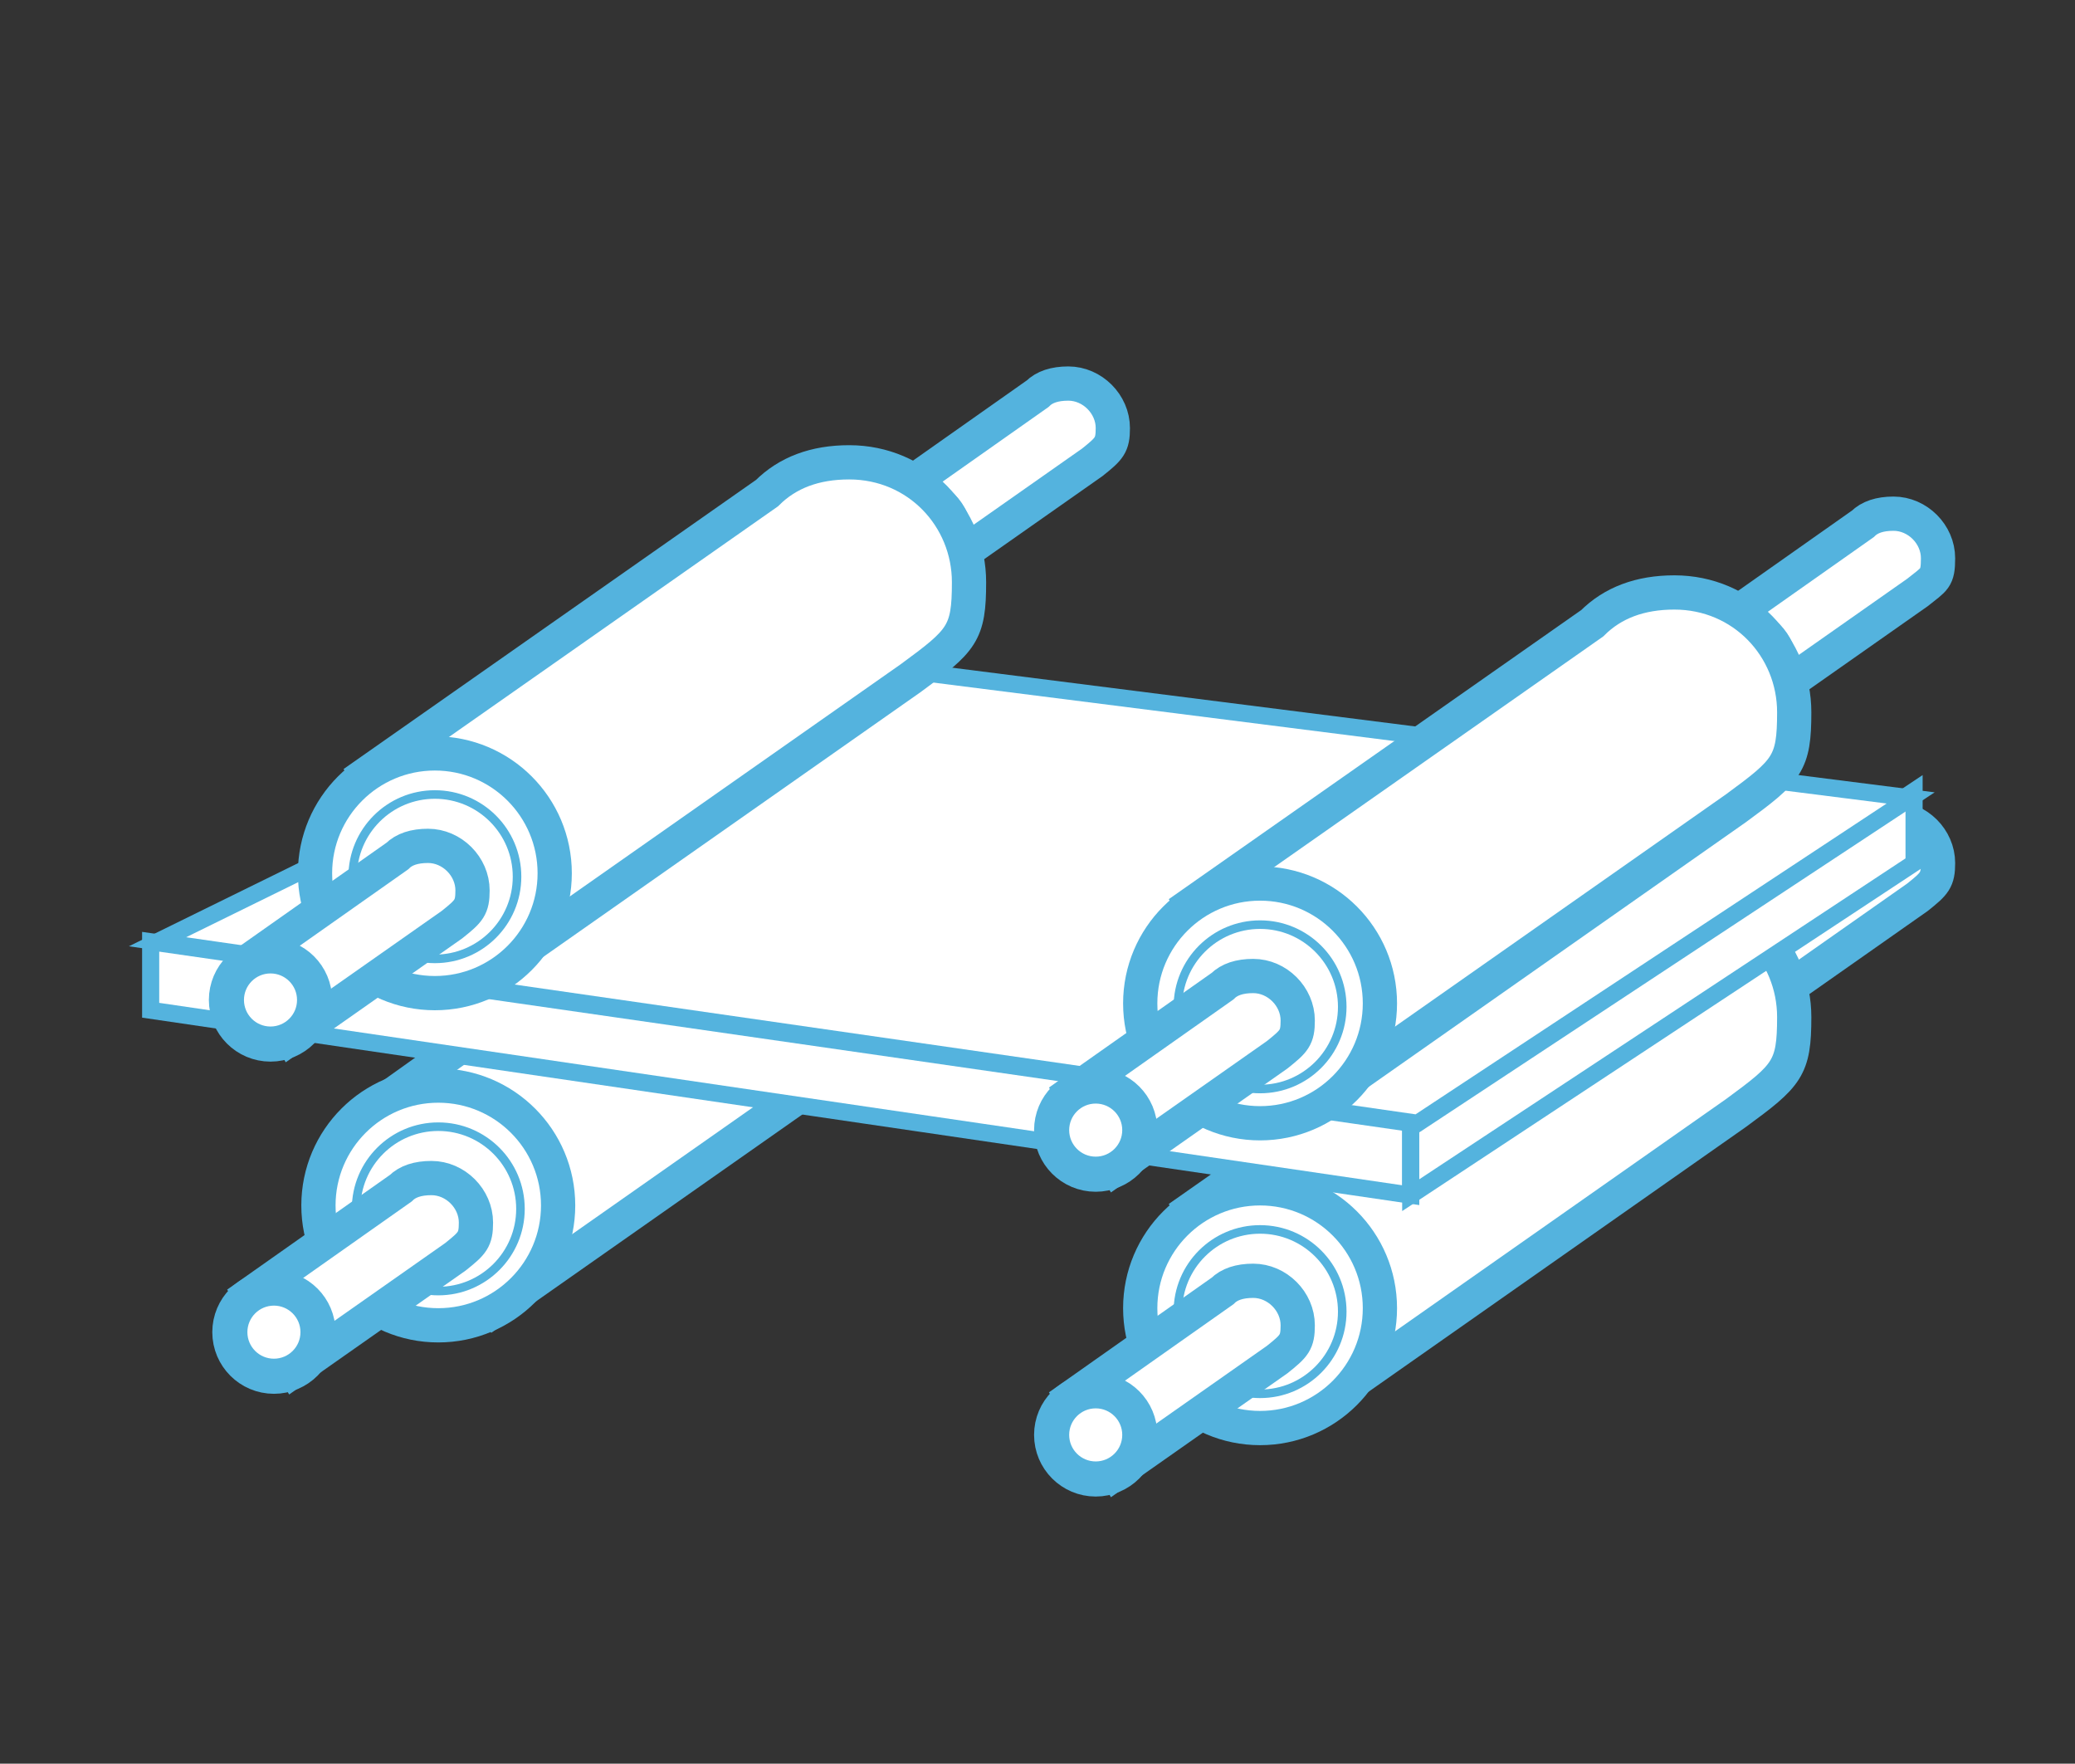 <?xml version="1.0" encoding="utf-8"?>
<!-- Generator: Adobe Illustrator 22.0.1, SVG Export Plug-In . SVG Version: 6.00 Build 0)  -->
<svg version="1.1" id="圖層_1" xmlns="http://www.w3.org/2000/svg" xmlns:xlink="http://www.w3.org/1999/xlink" x="0px" y="0px"
	 viewBox="0 0 60.6 51.5" style="enable-background:new 0 0 60.6 51.5;" xml:space="preserve">
<rect x="0" y="0" width="60.6" height="51.5" fill="#333333" stroke="none"/>
<style type="text/css">
	.st0{fill:#FFFFFF;stroke:#54B3DE;stroke-linecap:round;}
	.st1{fill:#FFFFFF;stroke:#54B3DE;stroke-width:0.25;stroke-linecap:round;}
	.st2{fill:#FFFFFF;stroke:#54B3DE;stroke-width:0.5;stroke-linecap:round;}
</style>
<g>
	<g>
		<path class="st0" d="M56.6,25.2c0-0.7-0.6-1.3-1.3-1.3c-0.4,0-0.7,0.1-0.9,0.3L50,27.3l1.3,2.2l4.7-3.3
			C56.5,25.8,56.6,25.7,56.6,25.2z"/>
		<circle class="st0" cx="50.7" cy="28.4" r="1.3"/>
		<circle class="st1" cx="50.7" cy="28.4" r="0.9"/>
	</g>
	<g>
		<path class="st0" d="M52.4,29.7c0-1.9-1.5-3.5-3.5-3.5c-1,0-1.8,0.3-2.4,0.9l-11.7,8.2l3.5,5.9l12.4-8.7
			C52.2,31.4,52.4,31.2,52.4,29.7z"/>
		<circle class="st0" cx="36.8" cy="38.2" r="3.5"/>
		<circle class="st1" cx="36.8" cy="38.3" r="2.4"/>
	</g>
	<g>
		<path class="st0" d="M37.9,38.7c0-0.7-0.6-1.3-1.3-1.3c-0.4,0-0.7,0.1-0.9,0.3l-4.4,3.1l1.3,2.2l4.7-3.3
			C37.8,39.3,37.9,39.2,37.9,38.7z"/>
		<circle class="st0" cx="32" cy="41.9" r="1.3"/>
		<circle class="st1" cx="32" cy="41.9" r="0.9"/>
	</g>
</g>
<g>
	<g>
		<path class="st0" d="M32.6,22.2c0-0.7-0.6-1.3-1.3-1.3c-0.4,0-0.7,0.1-0.9,0.3L26,24.3l1.3,2.2l4.7-3.3
			C32.5,22.8,32.6,22.8,32.6,22.2z"/>
		<circle class="st0" cx="26.7" cy="25.4" r="1.3"/>
		<circle class="st1" cx="26.7" cy="25.4" r="0.9"/>
	</g>
	<g>
		<path class="st0" d="M28.4,26.7c0-1.9-1.5-3.5-3.5-3.5c-1,0-1.8,0.3-2.4,0.9L11,32.3l3.5,5.9l12.4-8.7
			C28.2,28.4,28.4,28.2,28.4,26.7z"/>
		<circle class="st0" cx="12.8" cy="35.2" r="3.5"/>
		<circle class="st1" cx="12.8" cy="35.3" r="2.4"/>
	</g>
	<g>
		<path class="st0" d="M13.9,35.7c0-0.7-0.6-1.3-1.3-1.3c-0.4,0-0.7,0.1-0.9,0.3l-4.4,3.1L8.6,40l4.7-3.3
			C13.8,36.3,13.9,36.2,13.9,35.7z"/>
		<circle class="st0" cx="8" cy="38.9" r="1.3"/>
		<circle class="st1" cx="8" cy="38.9" r="0.9"/>
	</g>
</g>
<polygon class="st2" points="41.2,34.9 4.4,29.5 4.4,27.5 41.2,32.8 "/>
<polygon class="st2" points="55.9,25.2 41.2,34.9 41.2,32.9 55.9,23.1 "/>
<polygon class="st2" points="41.4,32.8 4.6,27.5 21.9,19 55.8,23.3 "/>
<g>
	<g>
		<path class="st0" d="M32.5,12.5c0-0.7-0.6-1.3-1.3-1.3c-0.4,0-0.7,0.1-0.9,0.3l-4.4,3.1l1.3,2.2l4.7-3.3
			C32.4,13.1,32.5,13,32.5,12.5z"/>
		<circle class="st0" cx="26.6" cy="15.7" r="1.3"/>
		<circle class="st1" cx="26.6" cy="15.7" r="0.9"/>
	</g>
	<g>
		<path class="st0" d="M28.3,17c0-1.9-1.5-3.5-3.5-3.5c-1,0-1.8,0.3-2.4,0.9l-11.7,8.2l3.5,5.9l12.4-8.7
			C28.1,18.7,28.3,18.5,28.3,17z"/>
		<circle class="st0" cx="12.7" cy="25.5" r="3.5"/>
		<circle class="st1" cx="12.7" cy="25.6" r="2.4"/>
	</g>
	<g>
		<path class="st0" d="M13.8,26c0-0.7-0.6-1.3-1.3-1.3c-0.4,0-0.7,0.1-0.9,0.3l-4.4,3.1l1.3,2.2l4.7-3.3
			C13.7,26.6,13.8,26.5,13.8,26z"/>
		<circle class="st0" cx="7.9" cy="29.2" r="1.3"/>
		<circle class="st1" cx="7.9" cy="29.2" r="0.9"/>
	</g>
</g>
<g>
	<g>
		<path class="st0" d="M56.6,16.3c0-0.7-0.6-1.3-1.3-1.3c-0.4,0-0.7,0.1-0.9,0.3L50,18.4l1.3,2.2l4.7-3.3
			C56.5,16.9,56.6,16.9,56.6,16.3z"/>
		<circle class="st0" cx="50.7" cy="19.5" r="1.3"/>
		<circle class="st1" cx="50.7" cy="19.5" r="0.9"/>
	</g>
	<g>
		<path class="st0" d="M52.4,20.8c0-1.9-1.5-3.5-3.5-3.5c-1,0-1.8,0.3-2.4,0.9l-11.7,8.2l3.5,5.9l12.4-8.7
			C52.2,22.5,52.4,22.3,52.4,20.8z"/>
		<circle class="st0" cx="36.8" cy="29.3" r="3.5"/>
		<circle class="st1" cx="36.8" cy="29.4" r="2.4"/>
	</g>
	<g>
		<path class="st0" d="M37.9,29.8c0-0.7-0.6-1.3-1.3-1.3c-0.4,0-0.7,0.1-0.9,0.3l-4.4,3.1l1.3,2.2l4.7-3.3
			C37.8,30.4,37.9,30.3,37.9,29.8z"/>
		<circle class="st0" cx="32" cy="33" r="1.3"/>
		<circle class="st1" cx="32" cy="33" r="0.9"/>
	</g>
</g>
</svg>
